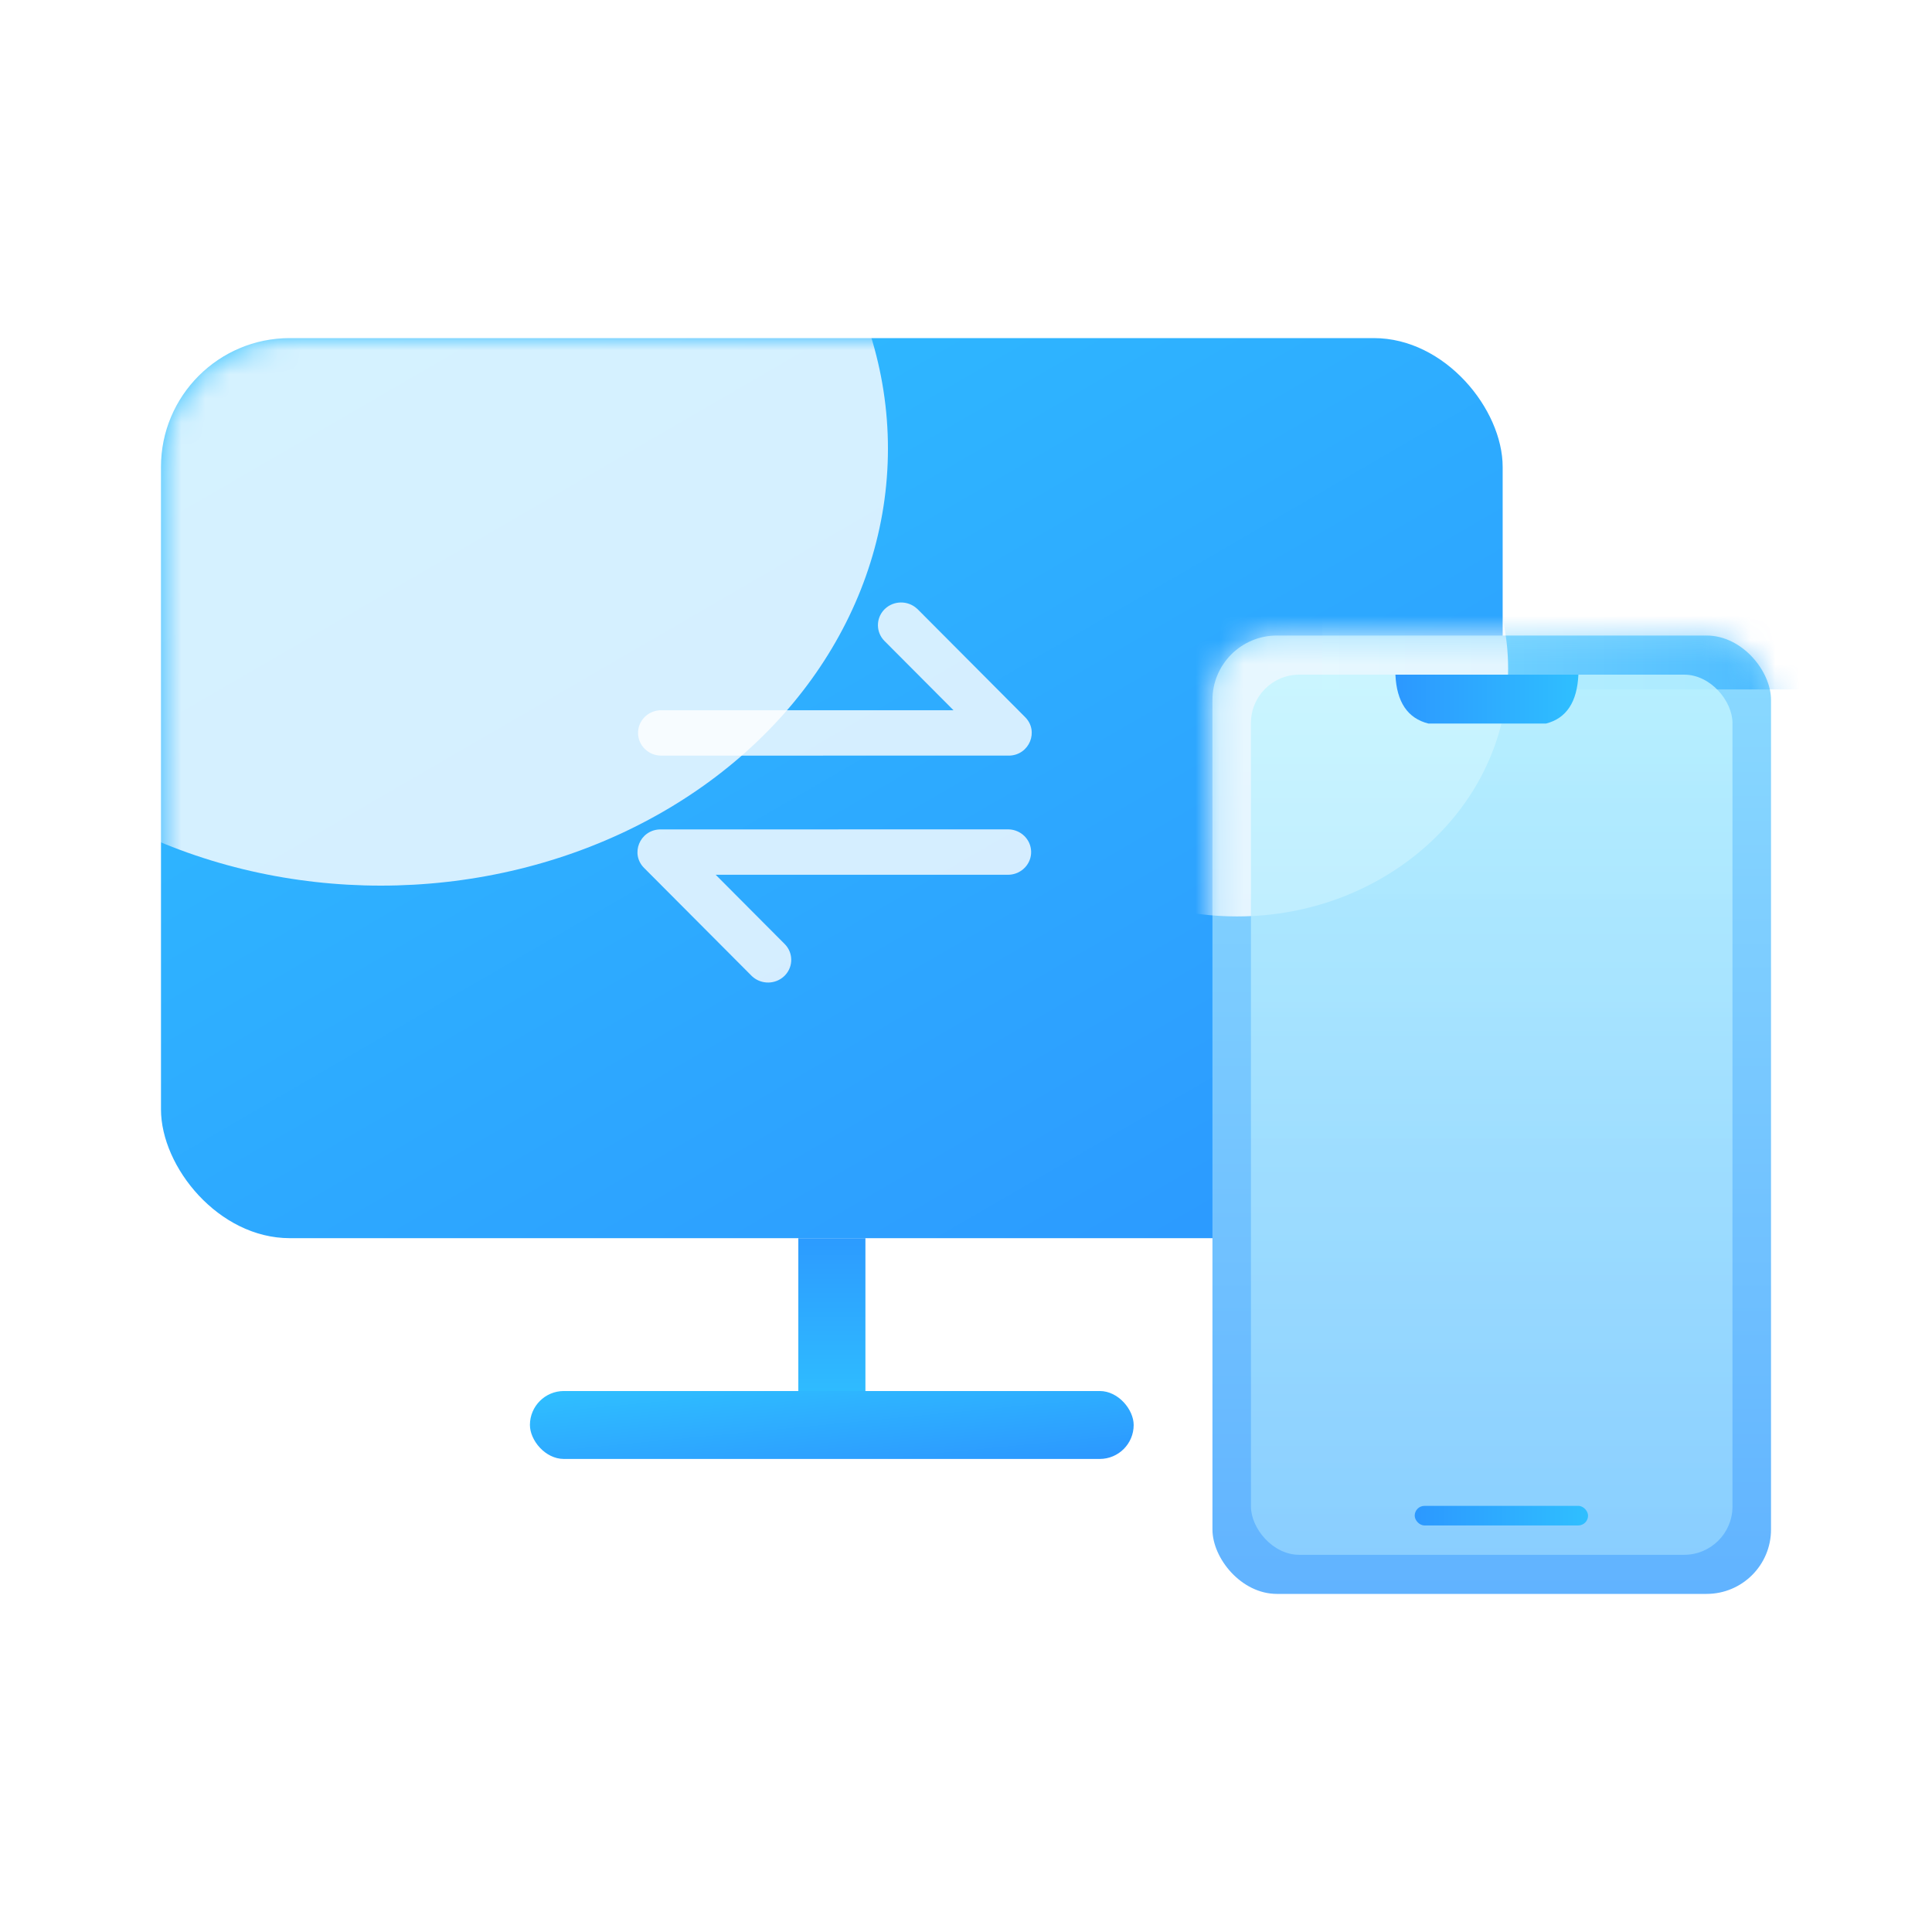 <svg fill="none" height="80" viewBox="0 0 80 80" width="80" xmlns="http://www.w3.org/2000/svg" xmlns:xlink="http://www.w3.org/1999/xlink"><clipPath id="a"><path d="m0 0h80v80h-80z"/></clipPath><linearGradient id="b" x1=".912" x2=".057" y1="1" y2="0"><stop offset="0" stop-color="#2c98ff"/><stop offset="1" stop-color="#2fbfff"/></linearGradient><linearGradient id="c" x1=".5" x2=".5" y1="1.12" y2="-.092"><stop offset="0" stop-color="#2fbfff"/><stop offset="1" stop-color="#2c98ff"/></linearGradient><linearGradient id="d" x1=".912" x2=".057" y1="1" y2="0"><stop offset="0" stop-color="#fff"/><stop offset="1" stop-color="#fff"/></linearGradient><mask id="e" maskUnits="userSpaceOnUse"><rect fill="url(#d)" height="37.27" rx="5.333" width="55.556" x="6.666" y="14"/></mask><filter id="f" color-interpolation-filters="sRGB" height="225.525" width="231.328" x="-94.667" y="-94.667"><feFlood flood-opacity="0" result="BackgroundImageFix"/><feBlend in="SourceGraphic" in2="BackgroundImageFix" mode="normal" result="shape"/><feGaussianBlur result="effect1_foregroundBlur" stdDeviation="23.667"/></filter><linearGradient id="g" x1=".5" x2=".5" y1="0" y2="1"><stop offset="0" stop-color="#8bdaff"/><stop offset="1" stop-color="#61b3ff"/></linearGradient><linearGradient id="h" x1=".5" x2=".5" y1="0" y2="1"><stop offset="0" stop-color="#fff"/><stop offset="1" stop-color="#fff"/></linearGradient><mask id="i" maskUnits="userSpaceOnUse"><rect fill="url(#h)" height="39.684" rx="2.667" width="23.129" x="50.205" y="26.316"/></mask><filter id="j" color-interpolation-filters="sRGB" height="33.824" width="49.762" x="-13.333" y="-13.333"><feFlood flood-opacity="0" result="BackgroundImageFix"/><feBlend in="SourceGraphic" in2="BackgroundImageFix" mode="normal" result="shape"/><feGaussianBlur result="effect1_foregroundBlur" stdDeviation="3.333"/></filter><linearGradient id="k" x1=".913" x2="-.119" y1=".5" y2=".5"><stop offset="0" stop-color="#0296ff"/><stop offset="1" stop-color="#91edff"/></linearGradient><filter id="l" color-interpolation-filters="sRGB" height="209.86" width="211.782" x="-94.667" y="-94.667"><feFlood flood-opacity="0" result="BackgroundImageFix"/><feBlend in="SourceGraphic" in2="BackgroundImageFix" mode="normal" result="shape"/><feGaussianBlur result="effect1_foregroundBlur" stdDeviation="23.667"/></filter><linearGradient id="m" x1=".5" x2=".5" y1="0" y2="1"><stop offset="0" stop-color="#c3f5ff"/><stop offset="1" stop-color="#93d5ff"/></linearGradient><linearGradient id="n" x1="0" x2="1" y1=".5" y2=".5"><stop offset="0" stop-color="#2c98ff"/><stop offset="1" stop-color="#2fbfff"/></linearGradient><g clip-path="url(#a)"><rect fill="url(#b)" height="2.813" rx="1.406" width="25" x="21.943" y="57.599"/><path d="m33.057 51.271h2.778v6.329h-2.778z" fill="url(#c)"/><rect fill="url(#b)" height="37.27" rx="5.333" width="55.556" x="6.666" y="14"/><g mask="url(#e)"><g filter="url(#f)" opacity=".8"><ellipse cx="15.771" cy="18.576" fill="#fff" rx="20.997" ry="18.096"/></g></g><rect fill="url(#g)" height="39.684" rx="2.667" width="23.129" x="50.205" y="26.316"/><g mask="url(#i)"><g filter="url(#j)" opacity=".5"><path d="m54.756 21.391h23.095v7.157h-23.095z" fill="url(#k)"/></g><g filter="url(#l)" opacity=".8"><ellipse cx="51.224" cy="27.684" fill="#fff" rx="11.224" ry="10.263"/></g></g><rect fill="url(#m)" height="36.445" opacity=".8" rx="2" width="19.939" x="51.799" y="27.936"/><rect fill="url(#n)" height=".81" rx=".405" width="7.178" x="58.58" y="62.355"/><path d="m57.781 27.936q.077 1.703 1.368 2.025h4.867q1.266-.322 1.342-2.025z" fill="url(#n)" fill-rule="evenodd"/><path d="m41.761 34.342c.512.013.923.416.936.917.013.501-.378.923-.889.961l-.047.001h-12.127l2.857 2.868c.356.357.364.924.02 1.292l-.037.037c-.365.348-.945.356-1.32.019l-.038-.036-4.446-4.462c-.582-.584-.178-1.56.642-1.594h.047zm-14.404-3.053c-.512-.013-.924-.416-.937-.917-.013-.501.378-.924.889-.961h.048 12.127l-2.857-2.867c-.357-.357-.366-.926-.021-1.294l.036-.036c.365-.348.944-.356 1.32-.019l.04.036 4.446 4.463c.582.584.178 1.56-.641 1.594h-.047z" fill="#fff" fill-opacity=".8"/></g></svg>